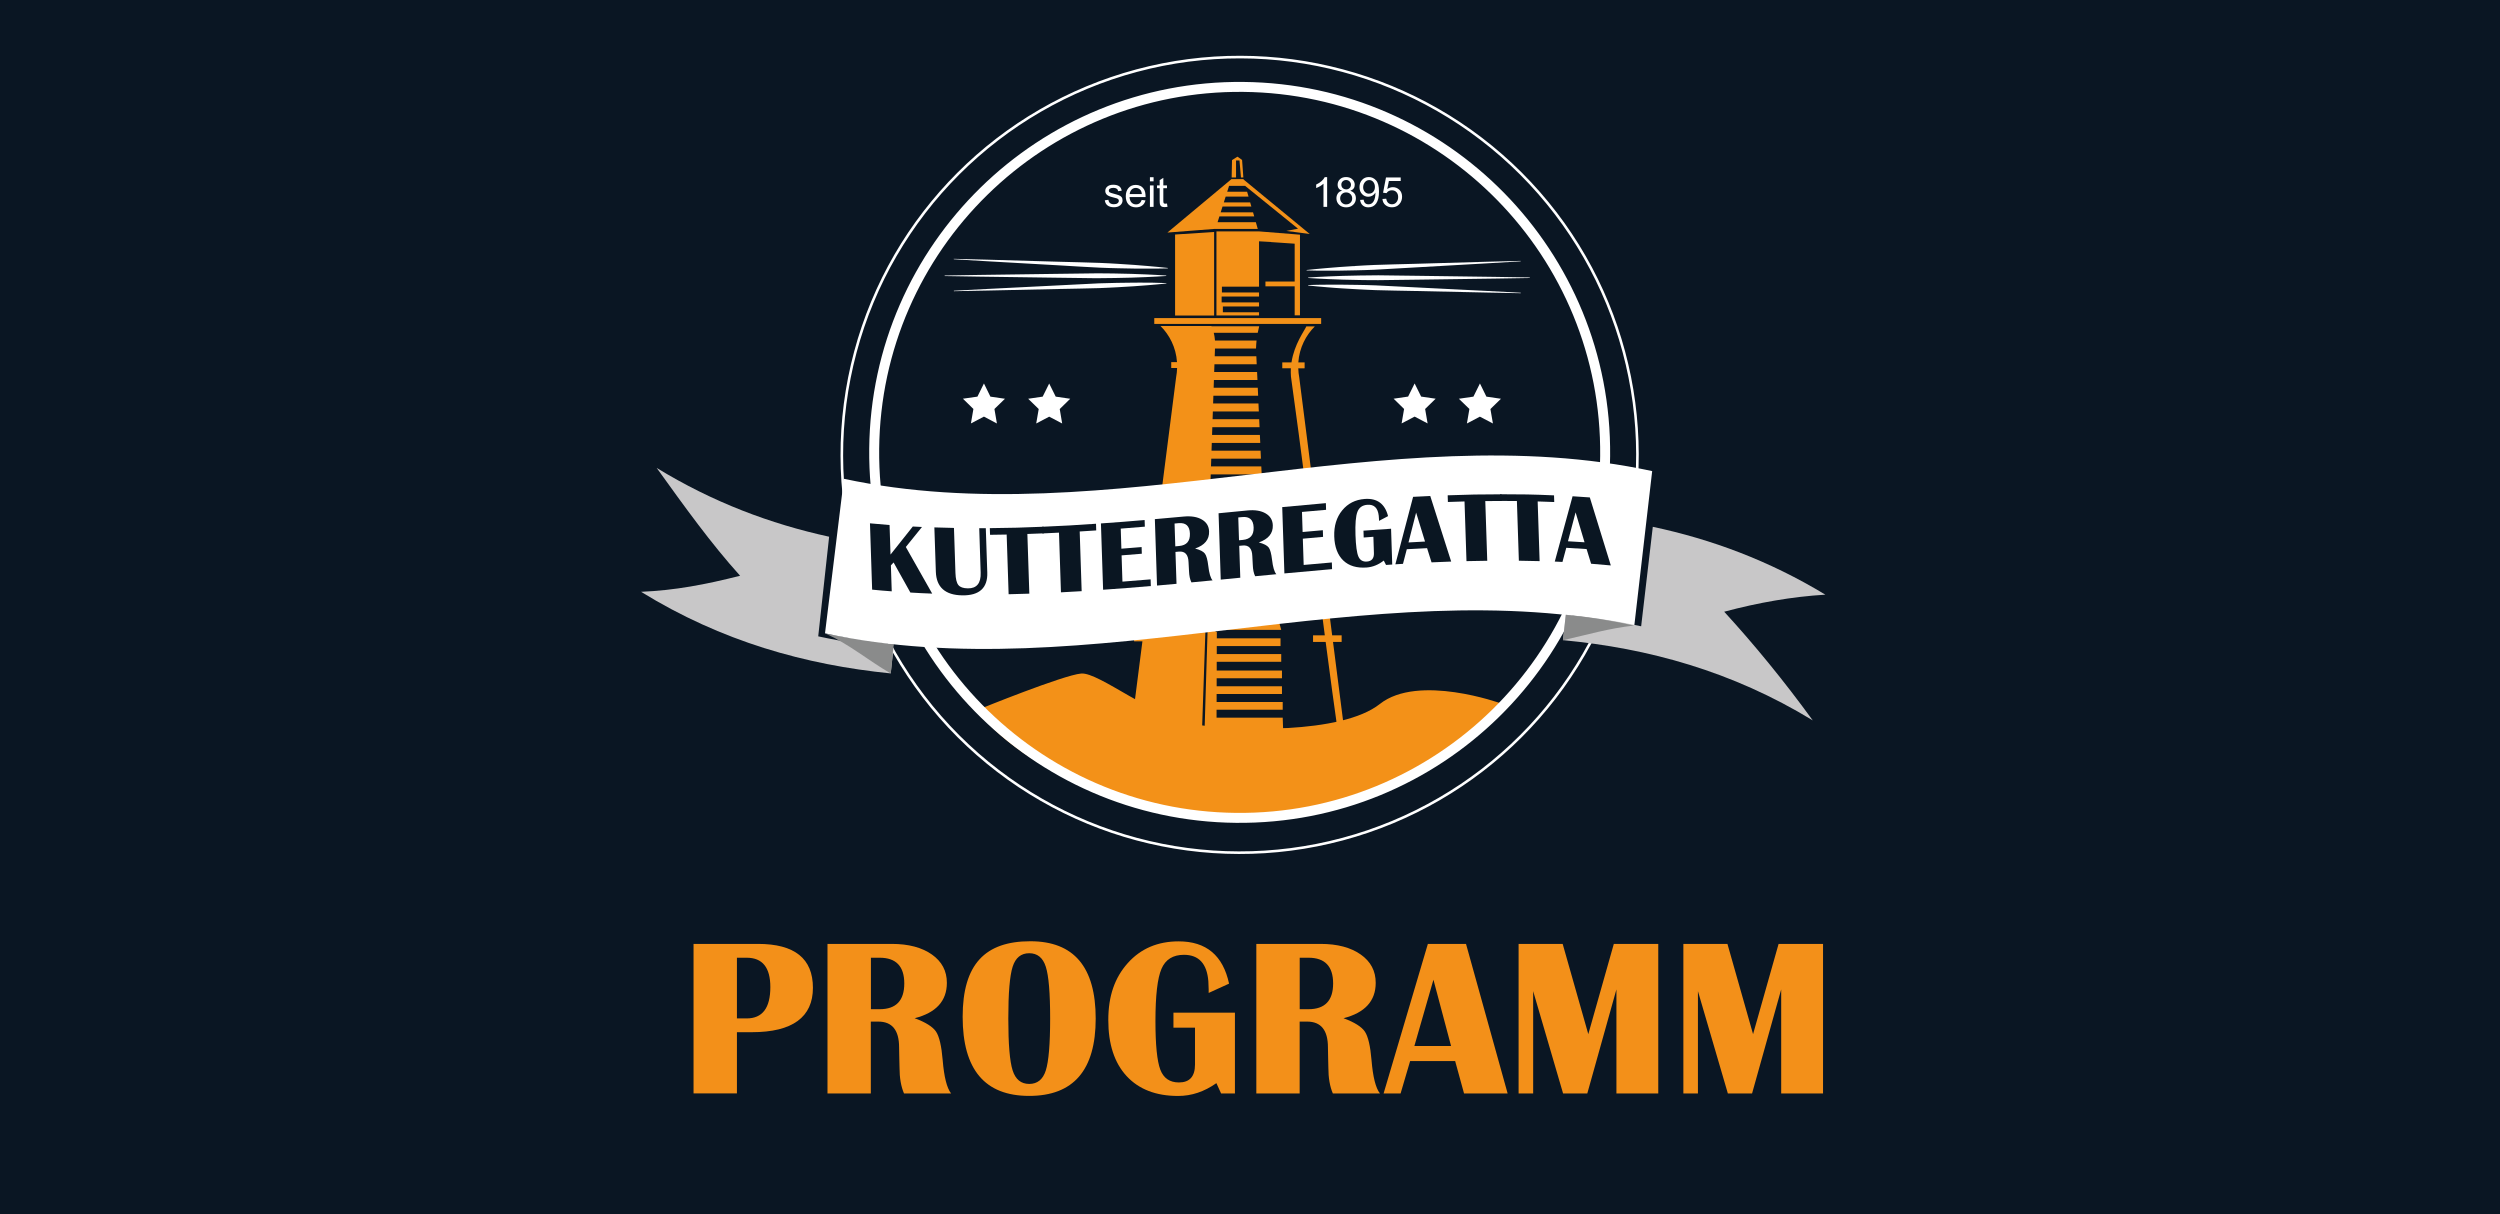 <?xml version="1.0" encoding="UTF-8"?><svg id="Ebene_1" xmlns="http://www.w3.org/2000/svg" xmlns:xlink="http://www.w3.org/1999/xlink" viewBox="0 0 472.03 229.3"><defs><style>.cls-1{fill:#3d3529;}.cls-1,.cls-2,.cls-3,.cls-4,.cls-5,.cls-6,.cls-7,.cls-8,.cls-9{stroke-width:0px;}.cls-2{fill:#c8c7c8;}.cls-3{fill:#0a1622;}.cls-10{stroke-width:1.88px;}.cls-10,.cls-4,.cls-11{fill:none;}.cls-10,.cls-11{stroke:#fff;stroke-miterlimit:10;}.cls-12{clip-path:url(#clippath-1);}.cls-5{fill:#f39019;}.cls-6{fill:#0a1623;}.cls-13{clip-path:url(#clippath);}.cls-7{fill:#fff;}.cls-11{stroke-width:.49px;}.cls-8{fill:#8a8b8b;}.cls-9{fill:#f39118;}</style><clipPath id="clippath"><rect class="cls-4" x="121.04" y="7.74" width="223.61" height="156.3"/></clipPath><clipPath id="clippath-1"><rect class="cls-4" x="121.04" y="7.74" width="223.61" height="156.3"/></clipPath></defs><rect class="cls-6" width="472.03" height="229.3"/><path class="cls-5" d="M130.95,206.46v-28.24h12.18c6.91,0,10.36,2.77,10.36,8.29s-3.84,8.38-11.52,8.38h-2.83v11.56h-8.19ZM139.14,192.29h1.84c2.98,0,4.47-1.97,4.47-5.92,0-3.7-1.49-5.54-4.47-5.54h-1.84v11.46Z"/><path class="cls-5" d="M156.24,206.46v-28.24h12.14c3.16,0,5.68.67,7.57,2,1.89,1.33,2.83,3.11,2.83,5.35,0,3.42-2.03,5.65-6.08,6.68,2.08.77,3.43,1.62,4.04,2.54.61.92,1.03,2.72,1.25,5.38.26,3.17.79,5.27,1.59,6.29h-8.89c-.57-1.31-.85-2.95-.85-4.9l-.04-1.68-.04-2.11c0-3.26-1.31-4.88-3.93-4.88h-1.41v13.57h-8.19ZM164.44,190.55h1.65c3.1,0,4.65-1.62,4.65-4.86s-1.55-4.86-4.65-4.86h-1.65v9.72Z"/><path class="cls-5" d="M194.55,177.72c8.22,0,12.33,4.87,12.33,14.6s-4.19,14.6-12.56,14.6-12.56-4.98-12.56-14.93,4.26-14.27,12.78-14.27ZM194.33,179.98c-1.54,0-2.59.85-3.13,2.55-.55,1.71-.82,4.97-.82,9.79s.27,8.09.82,9.79c.54,1.7,1.59,2.55,3.13,2.55s2.59-.85,3.13-2.55c.54-1.7.82-4.97.82-9.79s-.27-8.07-.82-9.78c-.54-1.71-1.59-2.56-3.13-2.56Z"/><path class="cls-5" d="M221.55,191.21h11.62v15.25h-2.61l-.89-1.95c-2.28,1.61-4.68,2.42-7.22,2.42-4.18,0-7.42-1.25-9.73-3.75-2.31-2.5-3.46-6.03-3.46-10.58s1.22-8.01,3.67-10.75c2.45-2.74,5.65-4.11,9.61-4.11,5.21,0,8.38,2.66,9.52,7.98l-3.85,1.76v-.68l-.06-1.53c-.26-3.32-1.8-4.99-4.61-4.99-2.07,0-3.48.88-4.24,2.65s-1.14,5.05-1.14,9.87c0,4.5.31,7.55.92,9.16.61,1.61,1.78,2.42,3.51,2.42,2.03,0,3.04-1.13,3.04-3.39v-6.95h-4.07v-2.83Z"/><path class="cls-5" d="M237.21,206.46v-28.24h12.14c3.16,0,5.68.67,7.57,2,1.89,1.33,2.83,3.11,2.83,5.35,0,3.42-2.03,5.65-6.08,6.68,2.08.77,3.43,1.62,4.04,2.54.61.92,1.03,2.72,1.25,5.38.26,3.17.79,5.27,1.59,6.29h-8.89c-.57-1.31-.85-2.95-.85-4.9l-.04-1.68-.04-2.11c0-3.26-1.31-4.88-3.93-4.88h-1.41v13.57h-8.19ZM245.4,190.55h1.66c3.1,0,4.65-1.62,4.65-4.86s-1.55-4.86-4.65-4.86h-1.66v9.72Z"/><path class="cls-5" d="M276.8,178.22l7.86,28.24h-8.23l-1.68-6.12h-8.5l-1.8,6.12h-3.21l8.36-28.24h7.2ZM267.05,197.5h6.93l-3.33-12.52-3.6,12.52Z"/><path class="cls-5" d="M313.1,178.22v28.24h-7.9v-19.65l-5.5,19.65h-4.57l-5.65-19.32v19.32h-2.75v-28.24h8.32l4.84,17.04,4.82-17.04h8.4Z"/><path class="cls-5" d="M344.21,178.22v28.24h-7.9v-19.65l-5.5,19.65h-4.57l-5.65-19.32v19.32h-2.75v-28.24h8.32l4.84,17.04,4.82-17.04h8.4Z"/><path class="cls-6" d="M234.15,162.58c42.82,0,77.54-34.91,77.54-77.98S276.98,6.62,234.15,6.62s-77.54,34.91-77.54,77.98,34.72,77.98,77.54,77.98"/><g class="cls-13"><path class="cls-9" d="M252.7,138.86c-.75-5.21-1.56-11.25-2.4-17.66h-2.38v-1.24h2.22c-1.06-8.14-2.17-16.82-3.24-25.14h-2.09v-1.18h1.94c-1.06-8.18-2.08-15.98-3-22.53-.04-.54-.05-1.07-.02-1.58h-1.62v-1.11h1.74c.53-3.46,2.45-5.97,2.8-6.79h1.6c-1.65,1.65-2.91,3.99-3.11,6.79h1.19v1.11h-.09v.02h-1.11c.02.57.08,1.16.19,1.76l2.85,22.33h1.55v.05h.02v1.11h-.02v.02h-1.4l3.21,25.14h1.79v1.24h-1.63l1.93,15.1h2.94l.17,2.42-4.02.14Z"/><path class="cls-9" d="M226.93,138.64l.96-28.13h11.26l-.07-1.66h-11.13l.05-1.46h11.02l-.07-1.51h-10.9l.05-1.46h10.78l-.07-1.51h-10.66l.05-1.46h10.55l-.07-1.51h-10.43l.05-1.46h10.32l-.07-1.51h-10.2l.05-1.46h10.08l-.07-1.51h-9.96l.05-1.46h9.85l-.07-1.51h-9.73l.05-1.46h9.62l-.07-1.51h-9.5l.05-1.46h9.38l-.07-1.51h-9.26l.05-1.46h9.15l-.07-1.51h-9.03l.05-1.46h8.92l-.07-1.51h-8.8l.05-1.46h8.68l-.07-1.51h-8.56l.05-1.46h8.45l-.07-1.51h-8.33l.05-1.46h8.22l-.07-1.51h-8.1l.05-1.46h7.98l-.07-1.51h-7.86l.05-1.46h7.75c.02-.55.05-1.04.1-1.51h-7.85c-.04-.52-.11-1-.23-1.46h8.3c.08-.41.17-.81.28-1.24h-9s-.01-.03-.02-.04h-9.61c1.66,1.65,2.92,4,3.11,6.82h-1.09v1.11h1.11c-.02.57-.08,1.16-.19,1.76l-2.86,22.38h-1.57v1.11h1.43l-3.22,25.24h-1.71v1.11h1.57l-1.94,15.16h-2.94l-.17,2.42h16.25Z"/><rect class="cls-9" x="217.94" y="60.06" width="31.51" height="1.1"/><polygon class="cls-9" points="227.82 110.92 239.7 110.92 241.91 118.93 229.75 118.93 227.82 110.92"/><path class="cls-9" d="M228.16,114.09l1.31,5.11.28.14v1.18s12.03,0,12.03,0v1.46h-12.04v1.51s12.17,0,12.17,0v1.46h-12.18v1.65s12.32,0,12.32,0v1.46h-12.33v1.51s12.33,0,12.33,0v1.46h-12.34v1.51s12.48,0,12.48,0v1.46h-12.49v1.51s12.49,0,12.49,0l.07,2.06h8.43l.21,1.12-21.21-.02h-2.28s.74-24.66.76-24.59"/><path class="cls-9" d="M229.68,43.69h8.04l7.73.62v15.23h-1v-5.48h-5.52v-.9h5.52v-.84h0v-6.31l-4.44-.3v-.02s-2.29-.13-2.29-.13v8.56h-7.01v1.1h7.01v.77h-7.06v1.1h7.06v.77h-6.83v1.1h6.83v.6h-8.04v-15.87ZM230.69,45.5h6.03v7.64h-6.03v-7.64Z"/><path class="cls-9" d="M229.24,43.8l-7.37.48v15.3h7.37v-15.79ZM228.32,45.65l-5.53.42v7.35h5.53v-7.76Z"/><polygon class="cls-9" points="220.42 43.91 229.33 43.22 237.48 43.22 237.12 41.96 229.89 41.96 230.24 40.86 236.81 40.86 236.59 40.09 230.48 40.09 230.83 38.99 236.27 38.99 236.05 38.22 231.07 38.22 231.42 37.12 235.74 37.12 235.47 36.2 231.71 36.2 232.06 35.1 235.1 35.1 245.08 43.18 242.87 43.6 247.29 44.18 234.81 33.9 234.79 33.82 234.72 33.82 232.51 33.82 220.42 43.91"/><polygon class="cls-9" points="232.55 33.51 232.62 30.23 233.65 29.58 234.52 30.2 234.76 33.51 234.31 33.51 234.03 30.3 233.38 30.3 233.38 33.51 232.55 33.51"/><path class="cls-7" d="M180.1,48.87s2.52.06,6.31.16c3.79.11,8.84.25,13.89.4,2.53.07,5.05.12,7.42.21,1.18.06,2.32.1,3.41.18,1.08.07,2.11.14,3.05.2.95.06,1.81.15,2.58.21.77.06,1.44.12,1.99.18,1.1.11,1.73.18,1.73.18.02,0,.04.03.04.05,0,.02-.02.04-.04.04,0,0-.63.02-1.74.03-.55.01-1.22.02-1.99.01-.77,0-1.64,0-2.59-.01-.95-.02-1.97-.04-3.06-.06-1.09-.01-2.23-.07-3.41-.11-2.37-.11-4.89-.27-7.41-.42-5.04-.28-10.09-.57-13.87-.79-3.78-.23-6.3-.38-6.3-.38-.02,0-.04-.02-.04-.05,0-.02.02-.04.05-.04"/><path class="cls-7" d="M287.1,49.34s-2.52.15-6.3.38c-3.78.21-8.83.5-13.87.79-2.52.15-5.04.3-7.41.42-1.18.04-2.33.1-3.41.11-1.08.02-2.11.04-3.06.06-.95.02-1.82,0-2.59.01-.77,0-1.44,0-2-.01-1.11-.01-1.74-.04-1.74-.04-.02,0-.04-.02-.04-.04,0-.02.02-.04.04-.04,0,0,.63-.08,1.73-.18.55-.06,1.22-.12,1.99-.18.77-.06,1.63-.15,2.58-.21.95-.06,1.97-.13,3.05-.2,1.08-.08,2.23-.12,3.41-.18,2.37-.09,4.89-.14,7.42-.21,5.05-.14,10.1-.29,13.89-.4,3.79-.1,6.31-.16,6.31-.16.02,0,.04.02.04.04,0,.02-.02.04-.04.04"/><path class="cls-7" d="M178.38,52.02s2.61-.04,6.53-.11c3.92-.05,9.15-.12,14.37-.2,2.61-.04,5.23-.07,7.68-.1,1.22.01,2.41,0,3.53.03,1.12.03,2.18.05,3.16.07.98.02,1.88.07,2.67.1.8.03,1.49.06,2.06.1,1.14.06,1.8.11,1.8.11.02,0,.04.02.04.05,0,.02-.02.04-.04.04,0,0-.65.05-1.8.11-.57.04-1.26.07-2.06.1-.8.03-1.69.08-2.67.1-.98.02-2.04.05-3.16.07-1.12.03-2.31.02-3.53.04-2.45-.03-5.06-.07-7.68-.1-5.23-.07-10.45-.14-14.37-.2-3.92-.07-6.53-.11-6.53-.11-.02,0-.04-.02-.04-.04,0-.02.02-.04.04-.04"/><path class="cls-7" d="M288.82,52.49s-2.61.04-6.53.11c-3.92.05-9.15.12-14.37.2-2.61.04-5.23.07-7.68.1-1.23-.01-2.41,0-3.53-.03-1.12-.03-2.18-.05-3.16-.07-.98-.02-1.88-.07-2.67-.1-.8-.03-1.49-.06-2.06-.1-1.14-.06-1.8-.11-1.8-.11-.02,0-.04-.02-.04-.05,0-.02.02-.04.04-.04,0,0,.65-.05,1.8-.11.57-.04,1.27-.07,2.06-.1.8-.03,1.7-.08,2.67-.1.98-.02,2.04-.05,3.16-.07,1.12-.03,2.31-.02,3.53-.04,2.45.03,5.06.07,7.68.1,5.22.07,10.45.14,14.37.2,3.92.07,6.53.11,6.53.11.02,0,.04.02.04.04,0,.02-.02.04-.04.04"/><path class="cls-7" d="M180.1,54.89s2.5-.13,6.26-.33c3.76-.19,8.76-.44,13.77-.69,2.5-.13,5.01-.27,7.36-.37,1.17-.03,2.31-.08,3.39-.09,1.08-.01,2.1-.03,3.04-.04.94-.02,1.8,0,2.57,0,.76,0,1.43,0,1.98.03,1.1.02,1.73.05,1.73.05.02,0,.04.02.04.04,0,.02-.02.04-.04.04,0,0-.62.07-1.72.17-.55.05-1.21.11-1.97.17-.76.05-1.62.13-2.56.19-.94.05-1.96.12-3.03.18-1.07.07-2.21.1-3.38.16-2.35.07-4.86.11-7.36.16-5.01.11-10.03.22-13.79.3-3.76.07-6.27.12-6.27.12-.02,0-.04-.02-.04-.04,0-.02.02-.04.04-.04"/><path class="cls-7" d="M287.1,55.36s-2.51-.05-6.27-.12c-3.76-.08-8.77-.19-13.79-.3-2.51-.05-5.01-.09-7.36-.16-1.17-.06-2.31-.09-3.38-.16-1.08-.06-2.09-.12-3.03-.18-.94-.05-1.8-.13-2.56-.19-.76-.06-1.43-.11-1.97-.17-1.09-.1-1.72-.17-1.72-.17-.02,0-.04-.02-.04-.05,0-.02.02-.04.04-.04,0,0,.63-.03,1.73-.05.55-.02,1.22-.02,1.98-.02.76,0,1.63-.02,2.57,0,.94.01,1.96.02,3.04.04,1.08,0,2.21.06,3.39.09,2.35.1,4.85.24,7.36.37,5.01.25,10.02.5,13.77.69,3.76.2,6.26.33,6.26.33.02,0,.04.02.04.05,0,.02-.02.04-.04.04"/><path class="cls-9" d="M184.95,133.89s15.83-6.44,19.2-6.72c3.38-.27,13.74,8.39,21.41,9.6,7.67,1.21,27.7,1.91,34.97-3.85,7.27-5.76,22.86-.11,22.86-.11,0,0-16.09,20.63-46.95,21.61-30.86.98-51.24-17.11-51.5-20.54"/><circle class="cls-11" cx="234.06" cy="85.89" r="75.11" transform="translate(7.82 190.66) rotate(-45)"/><circle class="cls-10" cx="234.06" cy="85.42" r="69.01" transform="translate(146.28 318.6) rotate(-89.42)"/></g><path class="cls-7" d="M211.13,36.14c-.03-.22-.12-.39-.27-.5-.15-.11-.36-.17-.62-.17s-.47.04-.64.13-.24.22-.24.39c0,.16.06.27.19.34s.38.15.76.25c.43.11.75.21.96.29s.38.2.5.35.18.36.18.63c0,.36-.15.67-.44.91-.3.25-.69.37-1.18.37s-.92-.11-1.2-.33c-.29-.22-.47-.54-.53-.98l.68-.1c.04.28.14.49.31.63.17.14.42.21.73.21s.53-.06.69-.19c.16-.13.24-.28.24-.46,0-.12-.04-.22-.11-.29-.07-.07-.17-.13-.28-.17-.11-.04-.36-.1-.75-.2-.57-.14-.95-.3-1.14-.5s-.28-.43-.28-.7c0-.34.13-.62.4-.84.27-.22.63-.33,1.09-.33.48,0,.86.09,1.13.28.27.19.43.47.48.85l-.67.09Z"/><path class="cls-7" d="M216.3,37.21h-3.03c.03.45.16.79.38,1.03.23.24.51.35.85.35.26,0,.48-.07.66-.21.18-.14.31-.35.41-.63l.71.09c-.11.42-.32.75-.63.97-.31.23-.69.34-1.15.34-.61,0-1.08-.19-1.43-.56-.34-.37-.51-.88-.51-1.53s.17-1.16.5-1.55c.33-.4.8-.6,1.4-.6.3,0,.58.06.85.19.27.13.51.35.7.66.19.31.29.79.29,1.43ZM215.59,36.64c-.03-.41-.16-.71-.38-.89-.23-.18-.48-.27-.75-.27-.32,0-.59.11-.8.32-.21.22-.33.5-.36.84h2.29Z"/><path class="cls-7" d="M217.81,34.24h-.69v-.78h.69v.78ZM217.81,39.06h-.69v-4.05h.69v4.05Z"/><path class="cls-7" d="M220.44,39.05c-.2.04-.38.06-.52.06-.3,0-.52-.05-.66-.16-.14-.11-.22-.24-.25-.4-.03-.16-.05-.39-.05-.68v-2.33h-.5v-.53h.5v-1.01l.69-.42v1.42h.69v.53h-.69v2.37c0,.2.02.35.06.43.04.09.15.13.32.13.1,0,.2-.01.31-.03l.1.61Z"/><path class="cls-7" d="M250.58,39.06h-.69v-4.38c-.34.33-.8.6-1.38.83v-.66c.79-.38,1.33-.85,1.62-1.41h.45v5.62Z"/><path class="cls-7" d="M254.96,36.03c.7.22,1.05.7,1.05,1.43,0,.48-.17.88-.52,1.21s-.79.48-1.32.48-.99-.16-1.33-.49c-.34-.33-.51-.73-.51-1.23,0-.35.1-.66.29-.93s.45-.43.78-.48v-.02c-.56-.17-.84-.55-.84-1.13,0-.41.15-.76.44-1.03.29-.28.68-.41,1.16-.41s.88.14,1.18.43c.3.28.45.63.45,1.03,0,.55-.27.92-.82,1.12v.02ZM254.17,38.59c.32,0,.59-.1.81-.31.22-.21.33-.48.33-.81s-.11-.61-.33-.82c-.22-.21-.5-.32-.82-.32s-.6.11-.81.33c-.21.22-.31.49-.31.8s.11.59.32.81c.22.22.49.33.82.33ZM254.17,35.76c.26,0,.47-.08.65-.25.17-.16.26-.37.26-.62s-.09-.46-.27-.64c-.18-.17-.39-.26-.65-.26s-.48.09-.65.26c-.17.17-.25.37-.25.6,0,.28.09.5.26.66.18.16.39.24.65.24Z"/><path class="cls-7" d="M259.66,36.42c-.13.22-.32.4-.55.53-.24.13-.49.2-.77.2-.46,0-.85-.17-1.17-.51-.32-.34-.48-.78-.48-1.32s.16-1.01.49-1.36c.33-.35.75-.53,1.27-.53s.97.2,1.35.61c.38.4.57,1.1.57,2.1s-.17,1.76-.52,2.26c-.35.5-.84.75-1.48.75-.42,0-.77-.11-1.05-.35s-.45-.58-.52-1.05l.66-.05c.1.59.41.88.93.88.42,0,.75-.19.97-.58.22-.39.34-.91.34-1.59h-.02ZM258.5,36.56c.34,0,.6-.12.8-.36.2-.24.3-.54.3-.9s-.1-.68-.3-.93-.46-.37-.78-.37-.59.13-.81.4-.33.58-.33.96c0,.35.11.64.32.87s.48.34.8.34Z"/><path class="cls-7" d="M261.93,35.69c.34-.23.7-.35,1.06-.35.47,0,.87.16,1.22.49.35.33.52.77.52,1.32s-.18,1.03-.53,1.41c-.35.39-.81.58-1.38.58-.47,0-.87-.13-1.21-.4-.34-.26-.54-.65-.59-1.17l.72-.05c.06.35.18.62.37.79.19.17.43.26.71.26.35,0,.63-.13.85-.4.22-.26.32-.59.32-.97s-.11-.7-.33-.93c-.22-.23-.51-.34-.86-.34-.44,0-.78.18-1.01.54l-.65-.08.55-2.88h2.78v.66h-2.23l-.3,1.49Z"/><g class="cls-12"><path class="cls-2" d="M156.55,101.34c-11.07-2.42-21.95-6.5-32.56-12.99,5.4,7.5,10.2,14.2,15.75,20.36-6.53,1.66-12.32,2.76-18.7,3.03,15.23,9.39,31.02,13.79,47.13,15.41.18-1.6.36-3.2.54-4.8-4.77-.47-9.51-1.18-14.22-2.2.69-6.27,1.37-12.55,2.06-18.82"/><path class="cls-1" d="M161.79,113.88c4.38.95,8.8,1.61,13.24,2.05-.17,1.46-.35,2.93-.52,4.39-4.27-1.9-8.51-4.03-12.72-6.43"/><path class="cls-8" d="M155.94,119.67c5.09.92,7.71,1.12,12.84,1.99-.32,1.55-.31,3.95-.62,5.49-4.37-2.55-7.75-5.47-12.22-7.49"/><path class="cls-7" d="M159.34,90.4c-1.19,9.73-2.38,19.45-3.57,29.18,49.67,10.74,103.13-12.11,152.8-1.41,1.13-9.74,2.25-19.48,3.38-29.22-49.6-10.72-103,12.06-152.62,1.45"/><path class="cls-2" d="M312.07,99.47c11.08,2.35,21.96,6.38,32.58,12.81-6.29.38-12.66,1.5-19.1,3.22,5.65,6.17,11.23,12.97,16.72,20.52-15.24-9.3-31.04-13.62-47.16-15.15.18-1.6.36-3.2.54-4.8,4.77.46,9.51,1.17,14.22,2.18.73-6.26,1.47-12.52,2.2-18.79"/><path class="cls-8" d="M308.51,118.1c-4.71-1.01-8.1-1.56-12.87-2.02-.17,1.57-.38,3.23-.54,4.8,4.94-1.11,8.53-2.21,13.41-2.77"/><path class="cls-3" d="M174.09,99.49c-1.22,1.53-1.83,2.28-3.06,3.79,1.99,3.54,2.99,5.3,4.98,8.8-1.65-.06-2.47-.1-4.12-.2-1.27-2.26-1.9-3.4-3.17-5.68-.21.22-.31.33-.51.55.06,1.96.1,2.94.16,4.9-1.48-.11-2.22-.17-3.7-.32-.16-5.01-.25-7.52-.41-12.52,1.48.14,2.22.2,3.7.32.07,2.23.11,3.35.18,5.58,1.69-2.1,2.53-3.16,4.21-5.3.7.04,1.04.06,1.74.09"/><path class="cls-3" d="M186.13,99.71c.11,3.36.16,5.04.28,8.4.09,2.88-1.48,4.35-4.72,4.3-3.23-.04-4.89-1.55-4.99-4.43-.11-3.36-.17-5.04-.28-8.4,1.48.05,2.22.07,3.7.1.11,3.41.17,5.11.28,8.51.04,1.1.22,1.86.55,2.27.33.41.93.62,1.8.63,1.67.02,2.48-.98,2.41-2.96-.11-3.36-.16-5.04-.27-8.4.5,0,.74,0,1.24,0"/><path class="cls-3" d="M197.06,99.44c.02.5.02.75.04,1.26-1.25.05-1.87.08-3.12.12.15,4.51.22,6.76.37,11.27-1.57.05-2.35.07-3.91.11-.15-4.51-.22-6.76-.37-11.27-1.26.03-1.88.04-3.14.05-.02-.5-.02-.76-.04-1.26,4.07-.04,6.11-.1,10.18-.27"/><path class="cls-3" d="M206.94,98.89c.02.5.02.75.04,1.26-1.25.08-1.87.12-3.12.2.15,4.51.22,6.76.37,11.27-1.56.09-2.35.14-3.91.22-.15-4.51-.22-6.76-.37-11.27-1.26.06-1.88.09-3.14.15-.02-.5-.02-.76-.04-1.26,4.07-.17,6.1-.29,10.17-.57"/><path class="cls-3" d="M216.12,98.18c.02.5.02.75.04,1.26-1.82.15-2.73.23-4.55.37.05,1.52.07,2.27.12,3.79,1.53-.12,2.29-.18,3.82-.31.02.5.03.75.04,1.26-1.53.13-2.29.19-3.82.31.07,1.99.1,2.98.16,4.96,2.13-.16,3.19-.25,5.32-.43.02.5.03.75.04,1.26-3.6.31-5.4.45-9.01.7-.16-5.01-.25-7.51-.41-12.52,3.29-.23,4.94-.36,8.23-.64"/><path class="cls-3" d="M218.46,110.54c-.17-5.01-.25-7.52-.41-12.52,2.18-.19,3.28-.29,5.46-.49,1.42-.13,2.56.06,3.43.57.87.51,1.32,1.26,1.35,2.25.05,1.52-.83,2.59-2.64,3.22.95.25,1.57.57,1.85.96.29.38.5,1.16.64,2.33.16,1.39.43,2.3.81,2.72-1.6.15-2.4.23-4,.38-.27-.56-.42-1.27-.45-2.14-.02-.3-.02-.45-.04-.74-.02-.37-.03-.56-.05-.93-.05-1.44-.66-2.11-1.84-2-.25.02-.38.04-.63.06.08,2.41.12,3.61.2,6.02-1.47.13-2.21.2-3.68.33M221.91,103.16c.3-.03.45-.04.74-.07,1.4-.13,2.07-.91,2.02-2.35s-.77-2.09-2.16-1.96c-.3.03-.45.04-.74.07.06,1.72.08,2.59.14,4.31"/><path class="cls-3" d="M230.49,109.43c-.16-5.01-.25-7.51-.41-12.52,2.18-.21,3.27-.32,5.46-.53,1.42-.14,2.56.05,3.43.56.87.51,1.32,1.26,1.35,2.25.05,1.52-.83,2.59-2.64,3.23.95.25,1.57.57,1.86.95.29.38.5,1.16.64,2.33.16,1.4.43,2.3.81,2.72-1.6.15-2.4.23-4,.38-.28-.56-.42-1.27-.45-2.14-.02-.3-.03-.45-.04-.74-.02-.37-.03-.56-.05-.93-.05-1.44-.66-2.11-1.84-1.99-.25.02-.38.04-.63.06.08,2.41.12,3.61.2,6.02-1.47.14-2.21.21-3.68.36M233.94,102.01c.3-.03.45-.04.74-.07,1.4-.14,2.07-.92,2.02-2.36-.05-1.44-.77-2.09-2.16-1.95-.3.03-.45.04-.74.07.06,1.72.08,2.59.14,4.31"/><path class="cls-3" d="M250.34,95c.02.5.02.75.04,1.26-1.82.16-2.73.24-4.55.4.05,1.52.07,2.27.12,3.79,1.53-.14,2.29-.21,3.82-.34.02.5.02.75.04,1.26-1.53.13-2.29.2-3.82.34.06,1.99.1,2.98.16,4.96,2.13-.2,3.19-.29,5.32-.47.02.5.02.75.04,1.26-3.6.31-5.4.47-9,.81-.16-5.01-.25-7.51-.41-12.52,3.29-.31,4.94-.46,8.23-.75"/><path class="cls-3" d="M257.42,100.2c2.09-.16,3.14-.23,5.23-.37.09,2.71.13,4.06.22,6.76-.47.03-.7.05-1.17.08-.17-.33-.26-.5-.43-.83-1,.79-2.07,1.22-3.21,1.31-1.88.14-3.36-.3-4.43-1.32-1.07-1.03-1.65-2.55-1.71-4.56-.06-1.96.43-3.6,1.5-4.9,1.06-1.3,2.48-2.03,4.26-2.16,2.34-.17,3.81.91,4.4,3.24-.68.36-1.02.54-1.71.9,0-.12,0-.18,0-.3-.02-.27-.03-.41-.05-.68-.17-1.47-.88-2.16-2.15-2.06-.93.07-1.55.51-1.87,1.32-.32.81-.44,2.28-.37,4.42.07,1.99.25,3.34.55,4.03.3.69.84,1.01,1.61.95.91-.07,1.35-.6,1.32-1.6-.04-1.23-.06-1.85-.1-3.08-.73.05-1.1.08-1.83.14-.02-.5-.02-.76-.04-1.26"/><path class="cls-3" d="M270.05,93.65c1.58,4.94,2.37,7.42,3.95,12.38-1.48.05-2.23.08-3.71.15-.34-1.07-.51-1.61-.84-2.68-1.53.07-2.3.11-3.83.2-.29,1.11-.43,1.66-.72,2.76-.58.03-.87.05-1.44.09,1.34-5.1,2.01-7.65,3.35-12.74,1.3-.07,1.95-.1,3.24-.16M265.94,102.42c1.25-.07,1.87-.1,3.12-.17-.67-2.19-1.01-3.29-1.68-5.47-.57,2.25-.86,3.38-1.44,5.64"/><path class="cls-3" d="M283.52,93.33c.02.5.02.75.04,1.26-1.25,0-1.88,0-3.12.02.15,4.51.22,6.76.37,11.27-1.57.02-2.35.03-3.92.07-.15-4.51-.22-6.76-.37-11.27-1.26.03-1.89.05-3.14.1-.02-.5-.03-.75-.04-1.26,4.07-.14,6.1-.19,10.18-.19"/><path class="cls-3" d="M293.42,93.53c.02.5.02.75.04,1.26-1.25-.05-1.88-.08-3.13-.11.15,4.51.22,6.76.37,11.27-1.57-.04-2.35-.06-3.92-.08-.15-4.51-.22-6.76-.37-11.27-1.26-.01-1.89-.02-3.14-.02-.02-.5-.03-.75-.04-1.26,4.07,0,6.11.03,10.19.21"/><path class="cls-3" d="M300.18,93.93c1.58,5.12,2.38,7.68,3.96,12.83-1.49-.14-2.23-.2-3.72-.32-.34-1.11-.51-1.66-.85-2.77-1.54-.11-2.3-.16-3.84-.24-.29,1.07-.43,1.6-.72,2.67-.58-.03-.87-.04-1.45-.07,1.35-4.95,2.02-7.41,3.36-12.33,1.3.08,1.95.12,3.25.22M296.05,102.2c1.25.07,1.88.11,3.13.19-.67-2.26-1.01-3.39-1.69-5.65-.58,2.18-.87,3.27-1.44,5.46"/><polygon class="cls-7" points="267.1 78.66 264.64 79.95 265.11 77.22 263.13 75.28 265.87 74.88 267.1 72.4 268.33 74.88 271.07 75.28 269.08 77.22 269.55 79.95 267.1 78.66"/><polygon class="cls-7" points="279.42 78.67 276.97 79.96 277.44 77.22 275.45 75.29 278.2 74.89 279.43 72.4 280.65 74.89 283.4 75.29 281.41 77.23 281.88 79.96 279.42 78.67"/><polygon class="cls-7" points="185.78 78.66 183.32 79.95 183.79 77.22 181.81 75.28 184.55 74.89 185.78 72.4 187 74.89 189.75 75.29 187.76 77.22 188.23 79.96 185.78 78.66"/><polygon class="cls-7" points="198.1 78.67 195.65 79.96 196.12 77.23 194.13 75.29 196.87 74.89 198.1 72.41 199.33 74.89 202.07 75.29 200.09 77.23 200.55 79.96 198.1 78.67"/></g></svg>